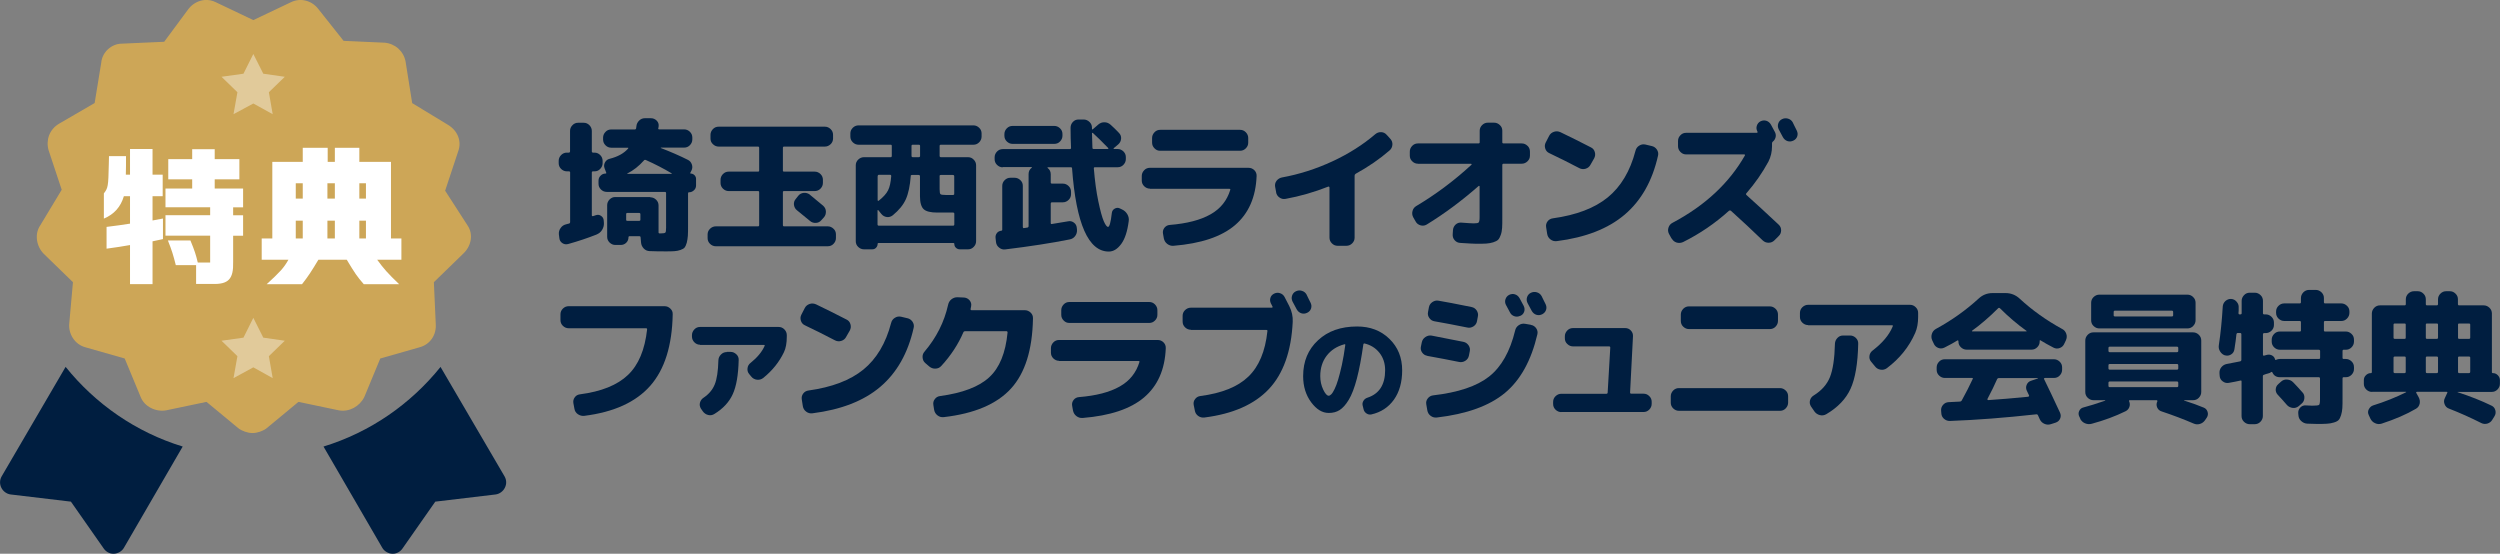 <?xml version="1.0" encoding="UTF-8"?>
<svg id="_レイヤー_2" data-name="レイヤー_2" xmlns="http://www.w3.org/2000/svg" viewBox="0 0 268.62 59.5">
  <rect x="0" y="0" width="268.62" height="59.5" fill="#808080" stroke="none"/>
  <defs>
    <style>
      .cls-1 {
        fill: #001e40;
      }

      .cls-2 {
        fill: #fff;
      }

      .cls-3 {
        fill: #cda657;
      }

      .cls-4 {
        fill: #e1ca9a;
      }
    </style>
  </defs>
  <g id="_レイヤー_1-2" data-name="レイヤー_1">
    <g>
      <g>
        <path class="cls-1" d="M60.91,18.41c-.24,0-.44-.09-.62-.26-.18-.18-.26-.38-.26-.62v-.25c0-.24.09-.44.26-.62.18-.18.38-.26.62-.26h.2c.09,0,.14-.05.14-.14v-2.19c0-.24.08-.44.26-.62.17-.18.37-.26.61-.26h.6c.24,0,.44.09.61.26.17.18.26.38.26.62v2.19c0,.09.05.14.14.14h.15c.24,0,.44.09.61.26s.26.38.26.62v.25c0,.24-.09.44-.26.62-.17.18-.37.26-.61.26h-.15c-.09,0-.14.04-.14.12v4.6c0,.08.05.11.14.09.03-.01.08-.03.15-.05.07-.03.12-.04.15-.05.2-.07.38-.05.56.08.18.12.27.29.28.51l.02.26c.01.27-.06.51-.2.74s-.34.38-.59.49c-.96.38-1.98.72-3.05,1.02-.23.06-.44.03-.63-.1-.19-.13-.3-.31-.32-.55l-.05-.39c-.02-.25.04-.48.19-.68.14-.21.34-.34.59-.4.03-.01.08-.02.15-.04.07-.02.12-.03.16-.04.08-.02.12-.08.12-.17v-5.32c0-.08-.05-.12-.14-.12h-.2ZM69.88,21.2c.24,0,.44.09.62.26.18.18.26.38.26.62v2.88c0,.08.04.12.12.12.02,0,.04,0,.06,0,.02,0,.04,0,.05,0,.28,0,.45-.03.5-.09.06-.06.08-.24.08-.54v-3.69c0-.09-.04-.14-.12-.14h-6.26c-.24,0-.44-.09-.62-.26-.18-.18-.26-.38-.26-.62v-.33c0-.21.07-.38.22-.53.14-.15.32-.23.53-.23.07,0,.1-.03.08-.09l-.19-.51c-.07-.21-.05-.41.06-.61.11-.2.28-.33.5-.38.87-.22,1.53-.58,1.98-1.1.04-.06.03-.09-.05-.09h-1.77c-.24,0-.44-.09-.61-.26s-.26-.38-.26-.62v-.2c0-.24.09-.44.26-.62s.37-.26.61-.26h2.54c.07,0,.12-.04.14-.12.02-.08.03-.15.03-.22.02-.24.12-.44.29-.61s.38-.26.62-.26h.64c.25,0,.46.09.63.26s.24.38.21.62c-.01.02-.02.05-.02.1s0,.08-.02.1c-.02.08.02.12.11.12h2.67c.24,0,.44.09.62.26.18.18.26.38.26.62v.2c0,.24-.09.44-.26.62-.18.18-.38.26-.62.26h-2.48s-.03,0-.03.02,0,.02.02.03c1.06.41,2.03.83,2.88,1.26.22.1.36.27.44.5.08.23.06.46-.05.67l-.12.23c-.02.05,0,.08.05.08.15,0,.29.06.4.17s.17.25.17.4v.71c0,.2-.07.37-.22.51-.15.14-.32.22-.53.22-.07,0-.11.04-.11.12v3.43c0,.48,0,.85-.02,1.12-.02.27-.06.52-.12.76-.07.24-.15.41-.23.51-.09.1-.24.19-.45.26-.21.07-.43.12-.67.13-.23.02-.56.02-.98.02-.62,0-1.17-.01-1.66-.03-.25-.01-.46-.1-.63-.28s-.27-.39-.29-.64l-.05-.56c0-.08-.05-.12-.14-.12h-1.04c-.08,0-.12.04-.12.12,0,.23-.08.42-.24.58s-.36.24-.6.24h-.57c-.24,0-.44-.09-.62-.26-.18-.18-.26-.38-.26-.62v-3.39c0-.24.09-.44.26-.62.18-.18.38-.26.62-.26h3.75ZM68.81,23.61v-.59c0-.09-.05-.14-.14-.14h-1.27c-.08,0-.12.05-.12.14v.59c0,.08.04.12.12.12h1.27c.09,0,.14-.04.14-.12ZM67.42,18.68h4.73s.03,0,.03-.02,0-.03-.02-.04c-.87-.52-1.79-.99-2.77-1.43-.08-.03-.15-.02-.2.05-.54.61-1.13,1.07-1.78,1.4-.01.01-.02.02-.02.03s0,.02.03.02Z"/>
        <path class="cls-1" d="M76.91,26.46c-.24,0-.44-.09-.62-.26-.18-.18-.26-.38-.26-.62v-.39c0-.24.09-.44.26-.61.18-.17.38-.26.62-.26h4.54c.08,0,.12-.05.12-.14v-3.53c0-.08-.04-.12-.12-.12h-3.15c-.24,0-.44-.09-.62-.26-.18-.18-.26-.38-.26-.62v-.33c0-.24.09-.44.26-.62.18-.18.38-.26.62-.26h3.15c.08,0,.12-.04.12-.12v-2.43c0-.09-.04-.14-.12-.14h-4.23c-.24,0-.44-.09-.62-.26s-.26-.37-.26-.61v-.39c0-.24.09-.44.26-.62s.38-.26.62-.26h11.41c.24,0,.44.09.62.26.18.18.26.38.26.62v.39c0,.24-.09.44-.26.61-.18.17-.38.26-.62.26h-4.39c-.08,0-.12.05-.12.14v2.43c0,.08.04.12.12.12h3.3c.24,0,.44.09.62.26.18.18.26.38.26.62v.33c0,.24-.09.44-.26.62-.18.18-.38.26-.62.26h-3.3c-.08,0-.12.04-.12.12v3.53c0,.09.04.14.12.14h4.7c.24,0,.44.09.62.26s.26.37.26.61v.39c0,.24-.09.44-.26.62s-.38.26-.62.26h-12.03ZM87.04,20.94c.33.26.8.65,1.4,1.16.19.17.29.37.3.61s-.05.46-.21.64l-.28.31c-.16.19-.35.28-.6.29-.24.01-.45-.06-.63-.22-.49-.41-.95-.79-1.38-1.13-.19-.14-.29-.34-.33-.58-.03-.24.03-.46.19-.64l.26-.33c.15-.2.36-.3.6-.33.25-.02.47.05.67.2Z"/>
        <path class="cls-1" d="M92.25,15.55c-.24,0-.44-.09-.62-.26-.18-.18-.26-.38-.26-.62v-.33c0-.24.09-.44.26-.61s.38-.26.62-.26h12.34c.24,0,.44.09.62.26.18.17.26.38.26.61v.33c0,.24-.09.44-.26.62-.18.18-.38.26-.62.26h-3.49c-.09,0-.14.04-.14.12v1.08c0,.09.05.14.14.14h2.91c.24,0,.44.08.61.26.17.17.26.37.26.61v8.15c0,.24-.08.44-.26.62-.17.18-.37.26-.61.26h-.88c-.17,0-.3-.06-.42-.17s-.17-.25-.17-.42c0-.06-.03-.09-.09-.09h-8.06c-.06,0-.09.03-.09.09,0,.17-.06.3-.17.42s-.25.17-.42.17h-.88c-.24,0-.44-.09-.62-.26s-.26-.38-.26-.62v-8.15c0-.24.09-.44.26-.61.18-.17.38-.26.62-.26h2.87c.08,0,.12-.05.12-.14v-1.08c0-.08-.04-.12-.12-.12h-3.44ZM97.86,18.91c-.08,1.06-.26,1.9-.53,2.5-.27.6-.73,1.17-1.4,1.72-.19.15-.4.22-.64.19-.24-.03-.44-.14-.6-.34l-.31-.39s-.04-.03-.06-.02c-.02.01-.03.03-.03.05v1.49c0,.09.05.14.14.14h7.97c.09,0,.14-.05.14-.14v-1.15c0-.08-.05-.12-.14-.12h-1.69c-.71,0-1.2-.12-1.46-.36-.26-.24-.4-.71-.4-1.39v-2.15c0-.09-.05-.14-.14-.14h-.7c-.1,0-.16.04-.16.12ZM94.3,18.93v2.59s.01.04.04.05c.03.02.05.02.07,0,.5-.39.83-.76,1.01-1.12.18-.35.29-.86.34-1.53,0-.09-.04-.14-.12-.14h-1.19c-.09,0-.14.05-.14.14ZM97.94,15.67v1.08c0,.09.05.14.14.14h.64c.09,0,.14-.05.14-.14v-1.08c0-.08-.05-.12-.14-.12h-.64c-.09,0-.14.04-.14.12ZM100.96,18.93v1.38c0,.31.03.49.09.55.06.06.25.09.57.09h.77c.09,0,.14-.04.14-.12v-1.89c0-.09-.05-.14-.14-.14h-1.3c-.09,0-.14.05-.14.14Z"/>
        <path class="cls-1" d="M107.75,17.98c-.24,0-.44-.09-.62-.26-.18-.18-.26-.38-.26-.62v-.2c0-.24.09-.44.26-.62.18-.18.38-.26.62-.26h7.21c.08,0,.12-.05.12-.14-.03-.68-.05-1.4-.05-2.14,0-.25.08-.46.25-.64.17-.18.37-.26.62-.26h.53c.24,0,.45.09.63.26s.27.38.27.62v.12c0,.07.03.09.09.05l.59-.51c.2-.17.42-.25.67-.24.25,0,.47.1.66.27.28.25.58.54.9.88.17.18.24.38.22.62-.02.24-.12.43-.29.59l-.5.42s-.03.03-.02.05c.01.03.03.04.05.04h.39c.24,0,.44.09.62.26.18.18.26.38.26.62v.2c0,.24-.09.44-.26.62s-.38.26-.62.26h-2.45c-.07,0-.11.04-.11.12.11,1.35.27,2.53.48,3.53.21,1,.4,1.71.58,2.13.18.42.34.63.47.63.15,0,.29-.49.4-1.47.02-.22.12-.38.31-.49.19-.11.38-.12.57-.02l.23.11c.24.11.42.28.56.51.13.23.19.47.15.73-.14,1.11-.41,1.93-.81,2.47s-.84.81-1.33.81c-2.19,0-3.51-2.98-3.95-8.94,0-.08-.05-.12-.14-.12h-2.46s-.03.01-.04.03c0,.02,0,.04.02.05.22.17.33.39.33.68v.88c0,.08.05.12.14.12h1.16c.24,0,.44.09.62.26.18.18.26.38.26.62v.26c0,.24-.09.44-.26.61-.18.17-.38.26-.62.26h-1.16c-.09,0-.14.05-.14.14v2.08c0,.09.04.13.12.11.21-.04.51-.09.9-.15.39-.06.68-.11.85-.14.23-.05.43,0,.62.14s.29.33.31.56l.02.2c.02.26-.05.49-.2.69-.15.2-.36.32-.6.36-1.9.38-4.21.74-6.91,1.07-.24.03-.46-.03-.65-.19-.2-.15-.31-.35-.34-.59l-.05-.45c-.02-.2.03-.37.14-.52s.27-.23.47-.26c.07,0,.11-.04.11-.11v-4.71c0-.24.09-.44.26-.61s.37-.26.61-.26h.46c.24,0,.44.09.62.26.18.17.26.37.26.61v4.42s.01.07.04.1c.03.03.05.03.08.02.04-.01.11-.02.19-.03.09-.01.15-.02.19-.03.08-.02.12-.07.12-.16v-5.58c0-.29.11-.52.33-.68.02-.01.03-.03.02-.05,0-.02-.02-.03-.04-.03h-3.1ZM108.8,13.53h4.48c.24,0,.44.09.62.26s.26.38.26.62v.17c0,.24-.09.44-.26.62s-.38.26-.62.26h-4.48c-.24,0-.44-.09-.62-.26-.18-.18-.26-.38-.26-.62v-.17c0-.24.09-.44.26-.62.18-.18.38-.26.62-.26ZM117.42,14.29s-.04-.03-.06-.02-.03.03-.03.05c.02.6.04,1.12.05,1.57,0,.08.05.12.14.12h1.52s.04-.01.05-.04c.01-.03.01-.04,0-.05-.65-.67-1.2-1.21-1.66-1.63Z"/>
        <path class="cls-1" d="M123.56,20.27c-.24,0-.44-.09-.62-.26-.18-.18-.26-.38-.26-.62v-.48c0-.24.09-.44.26-.62s.38-.26.62-.26h10.59c.25,0,.46.09.63.26s.25.38.24.63c-.09,2.28-.87,4.04-2.33,5.28-1.46,1.24-3.66,1.97-6.6,2.21-.25.02-.47-.05-.67-.2-.2-.15-.32-.36-.37-.6l-.09-.51c-.04-.23.01-.43.15-.62.15-.19.34-.29.57-.31,1.86-.15,3.32-.53,4.39-1.14,1.07-.6,1.77-1.48,2.12-2.63.02-.07-.01-.11-.09-.11h-8.54ZM124.66,13.95h8.59c.24,0,.44.09.61.26.17.18.26.38.26.62v.5c0,.24-.09.44-.26.61-.17.17-.37.26-.61.26h-8.59c-.24,0-.44-.08-.61-.26-.17-.17-.26-.37-.26-.61v-.5c0-.24.09-.44.26-.62.17-.18.37-.26.61-.26Z"/>
        <path class="cls-1" d="M137.12,20.66l-.11-.59c-.04-.24.01-.45.15-.64.15-.19.34-.31.57-.36,1.87-.34,3.68-.92,5.43-1.73,1.75-.81,3.29-1.79,4.61-2.92.19-.16.4-.23.64-.22.24.01.43.11.59.29l.39.43c.17.19.24.4.22.64-.02.24-.12.45-.31.61-1.06.92-2.27,1.75-3.63,2.5-.08.05-.12.12-.12.2v6.67c0,.24-.09.44-.26.61s-.38.26-.62.26h-.95c-.24,0-.44-.09-.61-.26s-.26-.37-.26-.61v-5.39s-.01-.06-.04-.08c-.03-.02-.05-.03-.09-.02-1.52.6-3.05,1.04-4.59,1.32-.24.04-.46,0-.66-.15-.2-.14-.32-.33-.36-.57Z"/>
        <path class="cls-1" d="M152.36,17.59c-.24,0-.44-.08-.62-.26-.18-.17-.26-.37-.26-.61v-.43c0-.24.09-.44.26-.62.18-.18.38-.26.62-.26h6.49c.09,0,.14-.04.14-.12v-1.24c0-.24.09-.44.26-.61s.37-.26.61-.26h.68c.24,0,.44.09.62.26s.26.37.26.61v1.24c0,.08.05.12.14.12h1.95c.24,0,.44.09.62.26s.26.38.26.62v.43c0,.24-.09.44-.26.61-.18.17-.38.26-.62.26h-1.95c-.09,0-.14.05-.14.14v5.64c0,.46,0,.83-.02,1.11s-.06.53-.15.77c-.08.24-.18.41-.28.51-.1.1-.27.19-.51.27-.24.08-.49.12-.76.14-.27.02-.64.02-1.1.02-.22,0-.78-.03-1.69-.09-.25-.01-.45-.11-.61-.29s-.23-.4-.21-.65l.03-.45c.02-.24.12-.43.29-.59.18-.16.38-.22.62-.2.69.05,1.13.08,1.32.08.29,0,.47-.03.53-.1s.1-.25.1-.53v-3.35s-.01-.04-.04-.05c-.03-.01-.05,0-.07.02-1.84,1.61-3.7,2.99-5.58,4.14-.21.12-.43.15-.66.08-.23-.07-.41-.2-.52-.41l-.26-.45c-.11-.21-.14-.43-.08-.67.06-.24.2-.42.4-.54,2.1-1.25,4.08-2.73,5.95-4.45.02-.04,0-.07-.05-.09h-5.73Z"/>
        <path class="cls-1" d="M166.46,16.45c-.22-.1-.36-.27-.43-.5-.07-.23-.05-.44.06-.65l.36-.7c.11-.22.29-.36.52-.44s.46-.06.69.04c1.06.51,2.15,1.05,3.27,1.63.22.1.36.27.43.51.07.24.04.46-.07.67l-.4.7c-.11.21-.29.35-.52.42s-.46.05-.67-.06c-1.07-.56-2.15-1.1-3.22-1.61ZM177.47,15.69c.24.05.42.18.56.38.13.2.18.42.12.66-.61,2.72-1.81,4.83-3.59,6.34-1.78,1.51-4.21,2.45-7.29,2.84-.25.03-.47-.03-.67-.18-.2-.15-.32-.35-.36-.6l-.11-.71c-.04-.23.01-.44.15-.63.14-.19.34-.3.57-.33,2.52-.35,4.49-1.1,5.9-2.25,1.41-1.15,2.41-2.82,2.98-5.01.06-.24.19-.42.4-.55.2-.13.42-.17.66-.12l.67.16Z"/>
        <path class="cls-1" d="M179.61,25.64l-.28-.51c-.11-.21-.13-.43-.06-.66.07-.23.21-.41.42-.52,3.5-1.85,6.1-4.27,7.8-7.25.01-.02,0-.04,0-.07-.02-.03-.04-.04-.07-.04h-6.25c-.24,0-.44-.09-.61-.26-.17-.18-.26-.38-.26-.62v-.56c0-.24.08-.44.26-.62.17-.18.37-.26.61-.26h7.6s.05-.01.07-.04c.02-.03.01-.05,0-.07v-.02l-.02-.03c-.1-.2-.12-.4-.05-.61.07-.21.2-.37.4-.47.21-.1.42-.12.63-.05s.37.21.49.42c.05.09.12.23.22.41.09.18.17.32.22.41.08.18.1.36.05.54s-.14.34-.29.45c-.06.05-.09.11-.09.19v.31c0,.6-.13,1.15-.39,1.66-.65,1.2-1.44,2.33-2.36,3.39-.06.06-.06.12,0,.19.96.86,2.12,1.92,3.47,3.19.18.17.26.37.26.61s-.09.45-.26.61l-.46.46c-.18.18-.39.26-.63.26s-.45-.08-.63-.25c-1.1-1.06-2.23-2.12-3.41-3.18-.07-.05-.15-.05-.22,0-1.48,1.34-3.12,2.46-4.93,3.36-.23.1-.46.12-.69.05s-.41-.22-.52-.43ZM192.63,13.16c.05.1.13.25.22.45s.17.34.21.42c.1.21.12.41.05.62-.07.21-.21.36-.42.46-.21.1-.42.12-.63.05s-.37-.21-.49-.42c-.09-.19-.24-.46-.45-.84-.1-.21-.12-.42-.05-.63.07-.21.2-.37.41-.47.21-.1.42-.12.65-.05.23.07.39.21.5.4Z"/>
        <path class="cls-1" d="M61.1,35.27c-.24,0-.44-.09-.62-.26-.18-.18-.26-.38-.26-.62v-.62c0-.24.09-.44.26-.61s.38-.26.62-.26h10.31c.24,0,.44.09.62.26s.26.37.25.61c-.06,3.37-.87,5.93-2.41,7.68s-3.9,2.83-7.08,3.23c-.25.03-.48-.03-.69-.17s-.34-.34-.38-.59l-.11-.59c-.04-.23,0-.44.14-.63.13-.19.32-.3.56-.33,2.3-.3,4.02-.99,5.16-2.08,1.14-1.08,1.82-2.72,2.06-4.9,0-.08-.04-.12-.11-.12h-8.32Z"/>
        <path class="cls-1" d="M75.22,37.04c-.24,0-.44-.09-.61-.26s-.26-.38-.26-.62v-.15c0-.24.09-.44.26-.62.17-.18.37-.26.61-.26h8.45c.24,0,.44.09.61.26.17.18.26.38.26.62v.15c0,.69-.1,1.26-.31,1.69-.5,1.04-1.23,1.96-2.22,2.76-.2.15-.42.22-.67.19-.25-.03-.46-.14-.62-.34l-.23-.28c-.15-.18-.2-.38-.17-.62.03-.24.14-.43.33-.57.72-.58,1.22-1.18,1.5-1.81.04-.08.02-.12-.08-.12h-6.85ZM78.08,37.81h.42c.24,0,.44.09.62.26s.26.37.25.61c-.04,1.61-.25,2.84-.64,3.68-.38.84-1.04,1.55-1.97,2.12-.21.13-.43.17-.67.11s-.44-.2-.58-.4l-.2-.29c-.12-.2-.16-.41-.1-.63.06-.22.18-.4.38-.53.58-.39.98-.87,1.21-1.44.23-.57.36-1.43.39-2.59.01-.24.1-.44.28-.62.18-.18.38-.26.62-.26Z"/>
        <path class="cls-1" d="M86.48,34.95c-.22-.1-.36-.27-.43-.5-.07-.23-.05-.44.06-.65l.36-.7c.11-.22.29-.36.52-.44s.46-.06.69.04c1.06.51,2.15,1.05,3.27,1.63.22.1.36.27.43.51.07.24.04.46-.07.67l-.4.7c-.11.21-.29.35-.52.42s-.46.05-.67-.06c-1.07-.56-2.15-1.1-3.22-1.61ZM97.49,34.19c.24.05.42.18.56.38.13.2.18.42.12.66-.61,2.72-1.81,4.83-3.59,6.34-1.78,1.51-4.21,2.45-7.29,2.84-.25.03-.47-.03-.67-.18-.2-.15-.32-.35-.36-.6l-.11-.71c-.04-.23.01-.44.15-.63.14-.19.34-.3.57-.33,2.52-.35,4.49-1.1,5.9-2.25,1.41-1.15,2.41-2.82,2.98-5.01.06-.24.19-.42.4-.55.2-.13.42-.17.66-.12l.67.16Z"/>
        <path class="cls-1" d="M99.85,39.38l-.43-.37c-.18-.15-.27-.35-.29-.6-.02-.24.05-.45.21-.63,1.28-1.51,2.12-3.18,2.53-5.02.05-.25.17-.45.36-.6.19-.15.41-.23.66-.22l.7.03c.24.02.43.12.59.3.15.18.21.39.17.61,0,.04-.01.09-.03.16-.02.06-.03.11-.03.15-.02.09.02.14.11.14h5.7c.25,0,.46.09.64.26s.26.38.25.63c-.06,3.37-.85,5.88-2.37,7.54-1.52,1.66-3.92,2.68-7.21,3.06-.25.03-.47-.03-.67-.18s-.32-.35-.37-.6l-.08-.51c-.04-.24,0-.45.15-.64.14-.19.32-.3.55-.33,2.43-.33,4.2-1,5.3-2.02,1.11-1.02,1.76-2.62,1.97-4.81,0-.09-.04-.14-.11-.14h-4.45c-.09,0-.16.04-.19.12-.55,1.28-1.34,2.49-2.37,3.61-.17.19-.37.28-.63.29-.25.01-.47-.07-.66-.23Z"/>
        <path class="cls-1" d="M113.8,38.77c-.24,0-.44-.09-.62-.26-.18-.18-.26-.38-.26-.62v-.48c0-.24.09-.44.26-.62s.38-.26.62-.26h10.59c.25,0,.46.09.63.26s.25.38.24.63c-.09,2.28-.87,4.04-2.33,5.28-1.46,1.24-3.66,1.97-6.6,2.21-.25.02-.47-.05-.67-.2-.2-.15-.32-.36-.37-.6l-.09-.51c-.04-.23.01-.43.15-.62.15-.19.34-.29.57-.31,1.86-.15,3.32-.53,4.39-1.14,1.07-.6,1.77-1.48,2.12-2.63.02-.07-.01-.11-.09-.11h-8.54ZM114.9,32.45h8.59c.24,0,.44.09.61.26.17.18.26.38.26.62v.5c0,.24-.09.44-.26.61-.17.17-.37.26-.61.26h-8.59c-.24,0-.44-.08-.61-.26-.17-.17-.26-.37-.26-.61v-.5c0-.24.09-.44.26-.62.17-.18.37-.26.61-.26Z"/>
        <path class="cls-1" d="M127.95,35.43c-.24,0-.44-.09-.62-.26-.18-.18-.26-.38-.26-.62v-.62c0-.24.09-.44.26-.61.18-.17.38-.26.62-.26h8.71s.05-.01.07-.04c.02-.03.02-.05,0-.07-.02-.04-.05-.1-.08-.17-.04-.07-.06-.13-.09-.17-.1-.2-.12-.4-.06-.6.06-.21.2-.36.4-.46.2-.1.41-.12.63-.05.22.07.38.2.49.4.23.43.4.76.51.99.28.56.4,1.12.37,1.69-.15,3.16-1.01,5.57-2.56,7.22-1.55,1.65-3.86,2.67-6.93,3.06-.25.03-.47-.03-.67-.17-.2-.15-.32-.34-.36-.59l-.12-.59c-.04-.23,0-.44.15-.63.14-.19.33-.3.57-.33,2.3-.3,4.02-.99,5.15-2.08,1.13-1.08,1.82-2.71,2.05-4.88.02-.09-.02-.14-.11-.14h-8.12ZM140.39,31.66c.05.1.13.25.22.45s.17.34.21.42c.1.21.12.41.05.62-.07.21-.21.36-.42.46-.21.1-.42.12-.63.05s-.37-.21-.49-.42c-.09-.19-.24-.46-.45-.84-.1-.21-.12-.42-.05-.63.07-.21.2-.37.41-.47.21-.1.42-.12.65-.05.23.07.39.21.5.4Z"/>
        <path class="cls-1" d="M142.76,44.37c-.68,0-1.31-.38-1.88-1.15-.57-.77-.86-1.7-.86-2.81,0-1.58.53-2.86,1.6-3.85,1.06-.99,2.46-1.48,4.2-1.48,1.4,0,2.56.44,3.47,1.33.91.88,1.37,2.01,1.37,3.38,0,1.28-.3,2.33-.89,3.16-.59.82-1.4,1.35-2.42,1.58-.19.04-.37,0-.53-.11-.16-.11-.27-.26-.31-.46l-.1-.41c-.04-.18,0-.34.1-.5.1-.16.24-.26.42-.32,1.26-.41,1.9-1.39,1.9-2.95,0-.73-.2-1.35-.61-1.87-.41-.52-.95-.85-1.62-1.01-.06,0-.09.02-.11.1-.21,1.47-.44,2.7-.7,3.69-.26.99-.55,1.74-.87,2.27s-.65.89-.98,1.1-.72.31-1.16.31ZM144.46,36.99c-.82.22-1.45.63-1.91,1.23-.46.6-.69,1.33-.69,2.19,0,.54.11,1.02.32,1.46s.41.65.58.65c.09,0,.18-.05.29-.16s.22-.3.35-.56c.13-.27.26-.6.38-1.01s.26-.93.4-1.57.26-1.36.37-2.16c0-.02,0-.04-.02-.06s-.04-.02-.07-.01Z"/>
        <path class="cls-1" d="M153.36,38.23c-.24-.04-.42-.16-.56-.36s-.18-.42-.12-.66l.09-.43c.05-.24.18-.43.39-.57.21-.14.43-.19.67-.15.9.17,2.04.39,3.41.67.24.05.42.18.56.38.13.2.18.42.12.66l-.09.45c-.05.24-.18.42-.39.55-.21.13-.43.17-.67.12-1.07-.22-2.21-.43-3.41-.65ZM164.49,34.91c.24.04.43.16.57.36.14.2.18.42.13.64-.66,2.83-1.83,4.94-3.5,6.32-1.67,1.38-4.11,2.26-7.3,2.63-.25.03-.47-.03-.67-.18-.2-.15-.32-.35-.36-.6l-.11-.64c-.04-.23.01-.44.16-.63.15-.19.34-.3.58-.33,2.69-.31,4.69-.98,6.01-2.02s2.25-2.69,2.8-4.95c.05-.24.18-.43.39-.57s.43-.19.67-.15l.64.11ZM158.11,32.99c.24.04.42.17.56.37.13.21.18.43.12.67l-.09.48c-.04.24-.17.42-.38.56-.21.13-.44.18-.67.12-1.38-.28-2.56-.5-3.53-.67-.23-.04-.41-.16-.55-.36-.14-.2-.18-.41-.13-.65l.09-.48c.04-.24.17-.43.37-.57.21-.14.43-.2.67-.15.68.11,1.87.34,3.55.68ZM163.33,33.94c-.2.09-.4.11-.61.04-.21-.07-.37-.2-.47-.4-.05-.09-.12-.23-.22-.41-.09-.18-.17-.32-.22-.41-.1-.2-.12-.4-.05-.61.07-.21.2-.37.4-.47.21-.1.42-.12.63-.05s.37.21.49.42c.05.09.12.23.22.41.09.18.17.32.22.41.1.21.12.41.05.62-.07.21-.21.36-.42.45ZM166.12,33.3c-.07.21-.21.36-.42.47-.21.1-.42.12-.63.05s-.37-.21-.49-.42c-.09-.19-.24-.46-.45-.84-.1-.21-.12-.42-.05-.63.07-.21.2-.37.41-.47.21-.1.42-.12.65-.05.23.07.39.21.5.4.05.1.13.25.22.45s.17.34.21.42c.1.21.12.41.05.62Z"/>
        <path class="cls-1" d="M167.76,44.28c-.24,0-.44-.09-.62-.26-.18-.18-.26-.38-.26-.62v-.22c0-.24.09-.44.26-.61.18-.17.38-.26.62-.26h4.84c.09,0,.14-.05.14-.14l.28-4.81c0-.09-.04-.14-.12-.14h-3.88c-.24,0-.44-.09-.62-.26s-.26-.37-.26-.61v-.22c0-.24.09-.44.26-.62s.38-.26.62-.26h5.61c.24,0,.44.09.6.26.17.18.24.38.23.62l-.31,6.03c0,.09.04.14.12.14h1.32c.24,0,.44.08.62.26.18.17.26.38.26.61v.22c0,.24-.09.44-.26.62-.18.18-.38.26-.62.26h-8.83Z"/>
        <path class="cls-1" d="M180.4,44.14c-.24,0-.44-.09-.62-.26-.18-.18-.26-.38-.26-.62v-.68c0-.24.09-.44.26-.62.18-.18.38-.26.62-.26h10.85c.24,0,.44.09.62.26s.26.38.26.62v.68c0,.24-.09.44-.26.62s-.38.26-.62.26h-10.85ZM181.48,32.92h8.68c.24,0,.44.09.62.26.18.18.26.38.26.62v.68c0,.24-.09.44-.26.62s-.38.26-.62.26h-8.68c-.24,0-.44-.09-.62-.26s-.26-.38-.26-.62v-.68c0-.24.09-.44.26-.62.18-.18.38-.26.62-.26Z"/>
        <path class="cls-1" d="M194.28,34.93c-.24,0-.44-.09-.62-.26-.18-.18-.26-.38-.26-.62v-.43c0-.24.09-.44.26-.61.18-.17.38-.26.62-.26h10.94c.24,0,.44.08.62.26.18.17.26.38.26.61v.43c0,.65-.1,1.22-.31,1.71-.66,1.51-1.68,2.77-3.05,3.8-.21.15-.43.2-.68.16s-.45-.16-.6-.36l-.42-.51c-.15-.18-.2-.38-.17-.61.03-.23.14-.42.33-.57,1.06-.81,1.79-1.67,2.17-2.6.04-.08.02-.12-.08-.12h-9.01ZM198.03,36.05h.76c.24,0,.44.09.62.26.18.18.26.38.25.62-.04,2.13-.32,3.74-.82,4.84s-1.38,2.01-2.62,2.74c-.22.12-.45.16-.69.09-.24-.06-.44-.2-.58-.4l-.37-.54c-.12-.2-.16-.41-.1-.64.06-.23.19-.4.4-.53.84-.52,1.42-1.17,1.74-1.96s.5-1.99.54-3.6c.01-.24.1-.44.27-.62.17-.18.37-.26.61-.26Z"/>
        <path class="cls-1" d="M207.8,36.96l-.19-.4c-.1-.23-.11-.46-.03-.7.08-.24.23-.41.45-.53,1.71-.93,3.23-2.02,4.57-3.25.42-.39.92-.59,1.5-.59h1.39c.58,0,1.09.2,1.52.6,1.34,1.24,2.87,2.33,4.57,3.26.22.11.36.29.44.52.08.23.06.46-.04.69l-.19.4c-.1.22-.27.36-.49.44-.22.08-.44.06-.64-.04-.54-.28-1.01-.54-1.41-.79-.06-.04-.09-.02-.09.08v.05c0,.24-.09.44-.26.61s-.38.26-.62.26h-6.97c-.24,0-.44-.09-.62-.26-.18-.17-.26-.37-.26-.61v-.05s-.01-.05-.04-.07c-.03-.02-.05-.01-.07,0-.35.22-.82.48-1.4.77-.21.1-.42.12-.64.04-.22-.08-.39-.23-.49-.44ZM219.7,40.62s-.05.01-.07.04c-.02.03-.02.05,0,.07.43.87,1,2.07,1.71,3.6.1.22.11.43.02.64-.09.21-.25.36-.48.44l-.53.17c-.23.07-.46.06-.68-.04-.23-.1-.39-.26-.5-.49l-.19-.42c-.04-.09-.11-.13-.2-.11-3.37.37-6.45.61-9.25.71-.25.01-.46-.07-.65-.23-.19-.17-.28-.37-.29-.62l-.02-.25c-.02-.24.05-.45.21-.63.16-.18.36-.28.6-.29.13-.01.33-.02.6-.03s.46-.02.6-.03c.09,0,.16-.04.2-.11.45-.82.85-1.59,1.18-2.31.04-.08.02-.12-.06-.12h-2.93c-.24,0-.44-.09-.62-.26s-.26-.38-.26-.62v-.25c0-.24.09-.44.26-.62s.38-.26.62-.26h11.72c.24,0,.44.09.62.26s.26.38.26.62v.25c0,.24-.09.44-.26.62s-.38.26-.62.26h-.96ZM211.89,35.55s-.03.06.03.06h5.77c.07,0,.09-.02.05-.06-1-.72-1.95-1.53-2.84-2.42-.06-.06-.12-.07-.19-.02-.95.95-1.89,1.76-2.82,2.43ZM218.96,40.67s.02-.02.02-.03c0,0-.01-.02-.03-.02h-4.19c-.07,0-.13.04-.17.11-.29.66-.64,1.38-1.05,2.15-.01.02,0,.04.02.07.02.03.05.04.08.04,1.24-.08,2.67-.2,4.28-.36.03,0,.06-.02.08-.05.02-.03.03-.06.02-.09-.02-.06-.06-.14-.12-.25s-.1-.19-.12-.25c-.1-.21-.11-.42-.02-.64.09-.22.25-.37.48-.44l.74-.25Z"/>
        <path class="cls-1" d="M223.53,44.99l-.11-.22c-.1-.2-.11-.4-.02-.6.09-.21.25-.34.46-.39.64-.17,1.42-.41,2.34-.73,0-.02,0-.04,0-.05h-1.26c-.24,0-.44-.09-.62-.26-.18-.18-.26-.38-.26-.62v-5.53c0-.24.09-.44.26-.62.18-.18.38-.26.62-.26h10.7c.24,0,.44.09.62.26.18.18.26.38.26.62v5.53c0,.24-.09.44-.26.62s-.38.26-.62.26h-.96s-.02.02-.02.03c.87.28,1.57.53,2.11.76.22.08.36.24.43.46.07.22.04.43-.09.63l-.17.25c-.14.21-.33.35-.56.42-.23.07-.46.06-.7-.05-1.02-.44-2.17-.88-3.43-1.3-.23-.07-.38-.22-.47-.43-.09-.22-.08-.43.02-.64.02-.02.02-.05,0-.08-.02-.03-.04-.05-.07-.05h-2.88c-.08,0-.11.04-.08.12.09.2.1.4.03.6-.07.21-.21.36-.4.46-1.1.54-2.31.99-3.64,1.35-.25.07-.49.05-.73-.05s-.41-.28-.53-.5ZM235.03,31.66c.24,0,.44.08.62.26.18.17.26.38.26.61v1.88c0,.24-.09.44-.26.62-.18.18-.38.26-.62.26h-9.46c-.24,0-.44-.09-.62-.26s-.26-.38-.26-.62v-1.88c0-.24.09-.44.26-.61.18-.17.38-.26.62-.26h9.46ZM226.55,37.39v.31c0,.09.05.14.14.14h7.22c.09,0,.14-.05.14-.14v-.31c0-.09-.05-.14-.14-.14h-7.22c-.09,0-.14.05-.14.14ZM226.55,39.25v.33c0,.09.05.14.14.14h7.22c.09,0,.14-.05.14-.14v-.33c0-.09-.05-.14-.14-.14h-7.22c-.09,0-.14.05-.14.14ZM226.55,41.13v.33c0,.09.05.14.14.14h7.22c.09,0,.14-.05.14-.14v-.33c0-.09-.05-.14-.14-.14h-7.22c-.09,0-.14.05-.14.14ZM233.5,33.88v-.36c0-.09-.05-.14-.14-.14h-6.11c-.09,0-.14.05-.14.14v.36c0,.08.05.12.14.12h6.11c.09,0,.14-.04.14-.12Z"/>
        <path class="cls-1" d="M239.11,38.2c-.24-.07-.42-.21-.56-.43s-.18-.44-.14-.69c.19-1.24.33-2.62.42-4.15.02-.24.12-.43.29-.59.18-.15.38-.23.6-.22.24.01.44.11.6.3.17.19.24.41.22.64,0,.06,0,.16,0,.29,0,.13-.01.22-.02.29,0,.09.04.14.12.14h.08c.09,0,.14-.04.14-.12v-1.33c0-.24.09-.44.26-.62s.38-.26.62-.26h.53c.24,0,.44.09.62.26s.26.38.26.62v1.33c0,.08.05.12.14.12h.16c.24,0,.44.09.62.26.18.18.26.38.26.62v.26c0,.24-.09.44-.26.61-.18.17-.38.26-.62.26h-.16c-.09,0-.14.05-.14.14v2.19c0,.08.05.11.14.09.03-.01.08-.02.14-.04s.11-.03.14-.04c.2-.05.38-.03.55.06.17.09.28.23.33.42.02.07.06.09.12.05.12-.06.26-.09.4-.09h4.18c.09,0,.14-.04.14-.12v-.73c0-.09-.05-.14-.14-.14h-4.18c-.24,0-.44-.09-.62-.26-.18-.18-.26-.38-.26-.62v-.2c0-.24.09-.44.26-.62.18-.18.38-.26.62-.26h2.14c.08,0,.12-.04.12-.12v-.87c0-.09-.04-.14-.12-.14h-1.67c-.24,0-.44-.09-.62-.26-.18-.18-.26-.38-.26-.62v-.14c0-.24.09-.44.26-.61s.38-.26.62-.26h1.67c.08,0,.12-.05.12-.14v-.43c0-.24.09-.44.26-.62.18-.18.38-.26.62-.26h.71c.24,0,.44.09.62.26.18.18.26.38.26.62v.43c0,.09.04.14.12.14h1.74c.24,0,.44.09.62.26s.26.37.26.61v.14c0,.24-.09.44-.26.62-.18.18-.38.26-.62.26h-1.74c-.08,0-.12.05-.12.14v.87c0,.08.04.12.12.12h2.23c.24,0,.44.09.62.26s.26.38.26.62v.2c0,.24-.09.44-.26.62-.18.18-.38.26-.62.26h-.23c-.08,0-.12.05-.12.14v.73c0,.08.04.12.12.12h.23c.24,0,.44.09.62.26s.26.38.26.62v.2c0,.24-.09.44-.26.62-.18.18-.38.26-.62.26h-.23c-.08,0-.12.05-.12.14v2.05c0,.49,0,.86-.02,1.13-.02.27-.06.52-.14.77s-.17.42-.27.52-.27.19-.51.26c-.24.07-.49.12-.75.13-.26.02-.63.02-1.11.02-.09,0-.43-.01-1.01-.03-.25-.02-.46-.12-.64-.29-.18-.17-.28-.38-.29-.63l-.02-.22c-.01-.24.07-.44.23-.6s.36-.24.59-.22c.41.02.64.03.68.03.41,0,.66-.03.73-.08s.11-.25.11-.58v-2.26c0-.09-.05-.14-.14-.14h-4.18c-.37,0-.64-.17-.79-.5-.03-.07-.08-.09-.14-.05-.08.07-.19.12-.33.15-.05.01-.13.03-.22.06-.1.03-.17.06-.22.08-.08.02-.12.07-.12.15v4.28c0,.24-.09.44-.26.62-.18.18-.38.26-.62.26h-.53c-.24,0-.44-.09-.62-.26-.18-.18-.26-.38-.26-.62v-3.72c0-.08-.04-.11-.12-.09-.36.08-.78.17-1.26.25-.23.04-.44-.01-.64-.16-.2-.14-.31-.34-.33-.57l-.02-.28c-.02-.25.04-.47.19-.66.15-.19.34-.31.58-.36.81-.15,1.29-.25,1.44-.28.09-.02.14-.08.14-.17v-2.74c0-.09-.05-.14-.14-.14h-.25c-.07,0-.12.05-.14.14-.04.41-.11.96-.22,1.63-.04.24-.16.42-.36.54s-.42.16-.64.09ZM247.39,42.15c.17.18.23.39.21.64s-.13.45-.32.6l-.29.25c-.19.15-.4.22-.64.19-.24-.03-.45-.13-.61-.3-.43-.5-.76-.86-.99-1.1-.17-.18-.24-.38-.23-.6.02-.23.11-.42.29-.57l.29-.26c.19-.17.4-.24.65-.22s.46.11.64.29c.35.36.69.73,1.01,1.1Z"/>
        <path class="cls-1" d="M254.87,42.11c-.24,0-.44-.09-.62-.26-.18-.18-.26-.38-.26-.62v-.39c0-.2.07-.37.22-.52s.32-.23.53-.23c.07,0,.11-.04.11-.11v-6.29c0-.24.09-.44.26-.62.18-.18.38-.26.62-.26h2.65c.08,0,.12-.05.12-.14v-.51c0-.24.09-.44.26-.61.18-.17.38-.26.62-.26h.39c.24,0,.44.08.62.26.18.17.26.38.26.61v.51c0,.09.04.14.12.14h1.05c.09,0,.14-.05.14-.14v-.51c0-.24.09-.44.26-.61.17-.17.37-.26.61-.26h.39c.24,0,.44.08.62.26.18.17.26.38.26.61v.51c0,.09.04.14.12.14h2.65c.24,0,.44.09.62.26.18.18.26.38.26.62v6.29c0,.07.04.11.11.11.21,0,.38.08.53.23.14.15.22.32.22.52v.39c0,.24-.09.44-.26.62-.18.18-.38.26-.62.26h-3.64s-.03,0-.03.02.01.02.03.02c1.31.42,2.52.9,3.61,1.43.22.1.36.27.42.5.06.23.03.45-.09.64l-.23.37c-.12.21-.3.35-.53.42-.23.07-.46.05-.67-.06-1.11-.56-2.26-1.08-3.47-1.55-.22-.08-.37-.23-.46-.46-.09-.22-.09-.44.02-.66l.26-.56c.04-.08.02-.12-.08-.12h-3.18s-.05.01-.07.04c-.02.03-.01.05,0,.07l.26.47c.12.22.16.45.11.69-.05.24-.19.43-.4.55-1.02.6-2.25,1.13-3.69,1.6-.24.07-.47.06-.7-.05-.23-.1-.4-.27-.51-.5l-.17-.37c-.1-.21-.11-.41,0-.62s.26-.35.47-.42c1.25-.39,2.43-.86,3.53-1.41.01-.01.02-.02.02-.03s-.01-.02-.03-.02h-3.63ZM257.18,34.88v1.41c0,.08.05.12.14.12h1.05c.08,0,.12-.04.12-.12v-1.41c0-.08-.04-.12-.12-.12h-1.05c-.09,0-.14.04-.14.12ZM257.18,38.43v1.52c0,.09.05.14.14.14h1.05c.08,0,.12-.05.12-.14v-1.52c0-.08-.04-.12-.12-.12h-1.05c-.09,0-.14.04-.14.12ZM260.65,34.88v1.41c0,.08.04.12.12.12h1.05c.09,0,.14-.04.14-.12v-1.41c0-.08-.05-.12-.14-.12h-1.05c-.08,0-.12.04-.12.12ZM260.65,38.43v1.52c0,.09.04.14.12.14h1.05c.09,0,.14-.05.14-.14v-1.52c0-.08-.05-.12-.14-.12h-1.05c-.08,0-.12.04-.12.12ZM264.11,34.88v1.41c0,.08.04.12.12.12h1.05c.09,0,.14-.04.14-.12v-1.41c0-.08-.05-.12-.14-.12h-1.05c-.08,0-.12.04-.12.12ZM264.11,38.43v1.52c0,.09.04.14.12.14h1.05c.09,0,.14-.05.14-.14v-1.52c0-.08-.05-.12-.14-.12h-1.05c-.08,0-.12.04-.12.12Z"/>
      </g>
      <g>
        <path class="cls-3" d="M22.01,0c-.66.05-1.3.38-1.75.95l-2.62,3.54-4.54.2c-1.11,0-2.12.91-2.22,2.03l-.71,4.35-3.84,2.23c-1.01.61-1.42,1.72-1.11,2.84l1.41,4.25-2.32,3.85c-.61.91-.41,2.23.4,3.04l3.13,3.04-.4,4.46c-.1,1.11.61,2.23,1.72,2.53l4.24,1.21,1.72,4.15c.4,1.01,1.61,1.62,2.73,1.42l4.34-.91,3.43,2.84c.4.3,1.01.51,1.51.51s1.11-.2,1.51-.51l3.43-2.84,4.34.91c1.11.2,2.22-.41,2.73-1.42l1.72-4.15,4.24-1.21c1.11-.3,1.82-1.32,1.72-2.53l-.2-4.46,3.23-3.14c.81-.81,1.01-2.03.4-2.94l-2.42-3.75,1.41-4.25c.4-1.11-.1-2.23-1.11-2.83l-3.84-2.33-.71-4.46c-.2-1.11-1.11-1.92-2.22-2.03l-4.44-.2-2.73-3.44c-.71-.91-1.92-1.21-2.93-.71l-4.04,1.92L23.19.24c-.38-.19-.79-.27-1.18-.24Z"/>
        <polygon class="cls-4" points="27.22 5.8 28.29 7.92 30.6 8.25 28.89 9.91 29.3 12.27 27.22 11.12 25.09 12.27 25.51 9.91 23.8 8.25 26.16 7.92 27.22 5.8"/>
        <polygon class="cls-4" points="27.22 34.15 28.29 36.28 30.6 36.61 28.89 38.27 29.3 40.63 27.22 39.47 25.09 40.63 25.51 38.27 23.8 36.61 26.16 36.28 27.22 34.15"/>
        <path class="cls-1" d="M7.05,39.42L.18,51.18c-.22.38-.23.82-.04,1.22.19.39.58.68,1.01.73l6.47.77,3.52,5.03c.24.35.63.57,1.05.57h.04c.44-.02.87-.26,1.09-.65l6.31-10.87c-5.02-1.54-9.36-4.56-12.58-8.56Z"/>
        <path class="cls-1" d="M47.34,39.42c-3.22,4-7.56,7.02-12.58,8.56l6.31,10.87c.22.39.65.63,1.09.65.02,0,.03,0,.04,0,.42,0,.81-.22,1.05-.57l3.52-5.03,6.47-.77c.43-.05.82-.34,1.01-.73.2-.4.18-.84-.04-1.22l-6.88-11.76Z"/>
        <g>
          <path class="cls-2" d="M13.54,16.78c0,.99,0,1.14-.02,1.99h.45v-2.76h2.42v2.76h1.09v2.31h-1.09v2.61l1.12-.21v2.21l-1.12.24v4.6h-2.42v-4.2c-1.03.18-1.23.21-2.52.39v-2.34c1.25-.16,1.44-.18,2.52-.35v-2.95h-.66c-.34,1.15-1.04,1.94-2.15,2.41v-2.71c.45-.59.48-.74.53-3.13l.02-.87h1.83ZM17.78,20.26h2.87v-.99h-2.57v-2.17h2.57v-1.07h2.42v1.07h2.65v2.17h-2.65v.99h3.05v2.02h-1.07v.85h1.07v2.2h-1.07v2.82c.05,1.83-.5,2.41-2.23,2.36h-1.75v-2.02h-2.18c-.27-1.07-.43-1.6-.85-2.65h2.42c.43,1.04.59,1.51.79,2.37h1.33v-2.89h-4.8v-2.2h4.8v-.85h-4.8v-2.02Z"/>
          <path class="cls-2" d="M29.26,25.62v-8.23h3.27v-1.51h2.68v1.51h.77v-1.51h2.63v1.51h3.4v8.23h1.12v2.29h-2.6c.69.95,1.12,1.44,2.36,2.63h-3.8c-.74-.85-.95-1.17-1.83-2.63h-3.05c-.8,1.33-1.06,1.73-1.76,2.63h-3.8c1.44-1.32,1.83-1.73,2.34-2.63h-2.87v-2.29h1.14ZM32.53,21.34v-1.65h-.75v1.65h.75ZM32.53,25.62v-1.91h-.75v1.91h.75ZM35.98,21.34v-1.65h-.8v1.65h.8ZM35.98,25.62v-1.91h-.8v1.91h.8ZM39.32,21.34v-1.65h-.71v1.65h.71ZM39.32,25.62v-1.91h-.71v1.91h.71Z"/>
        </g>
      </g>
    </g>
  </g>
</svg>